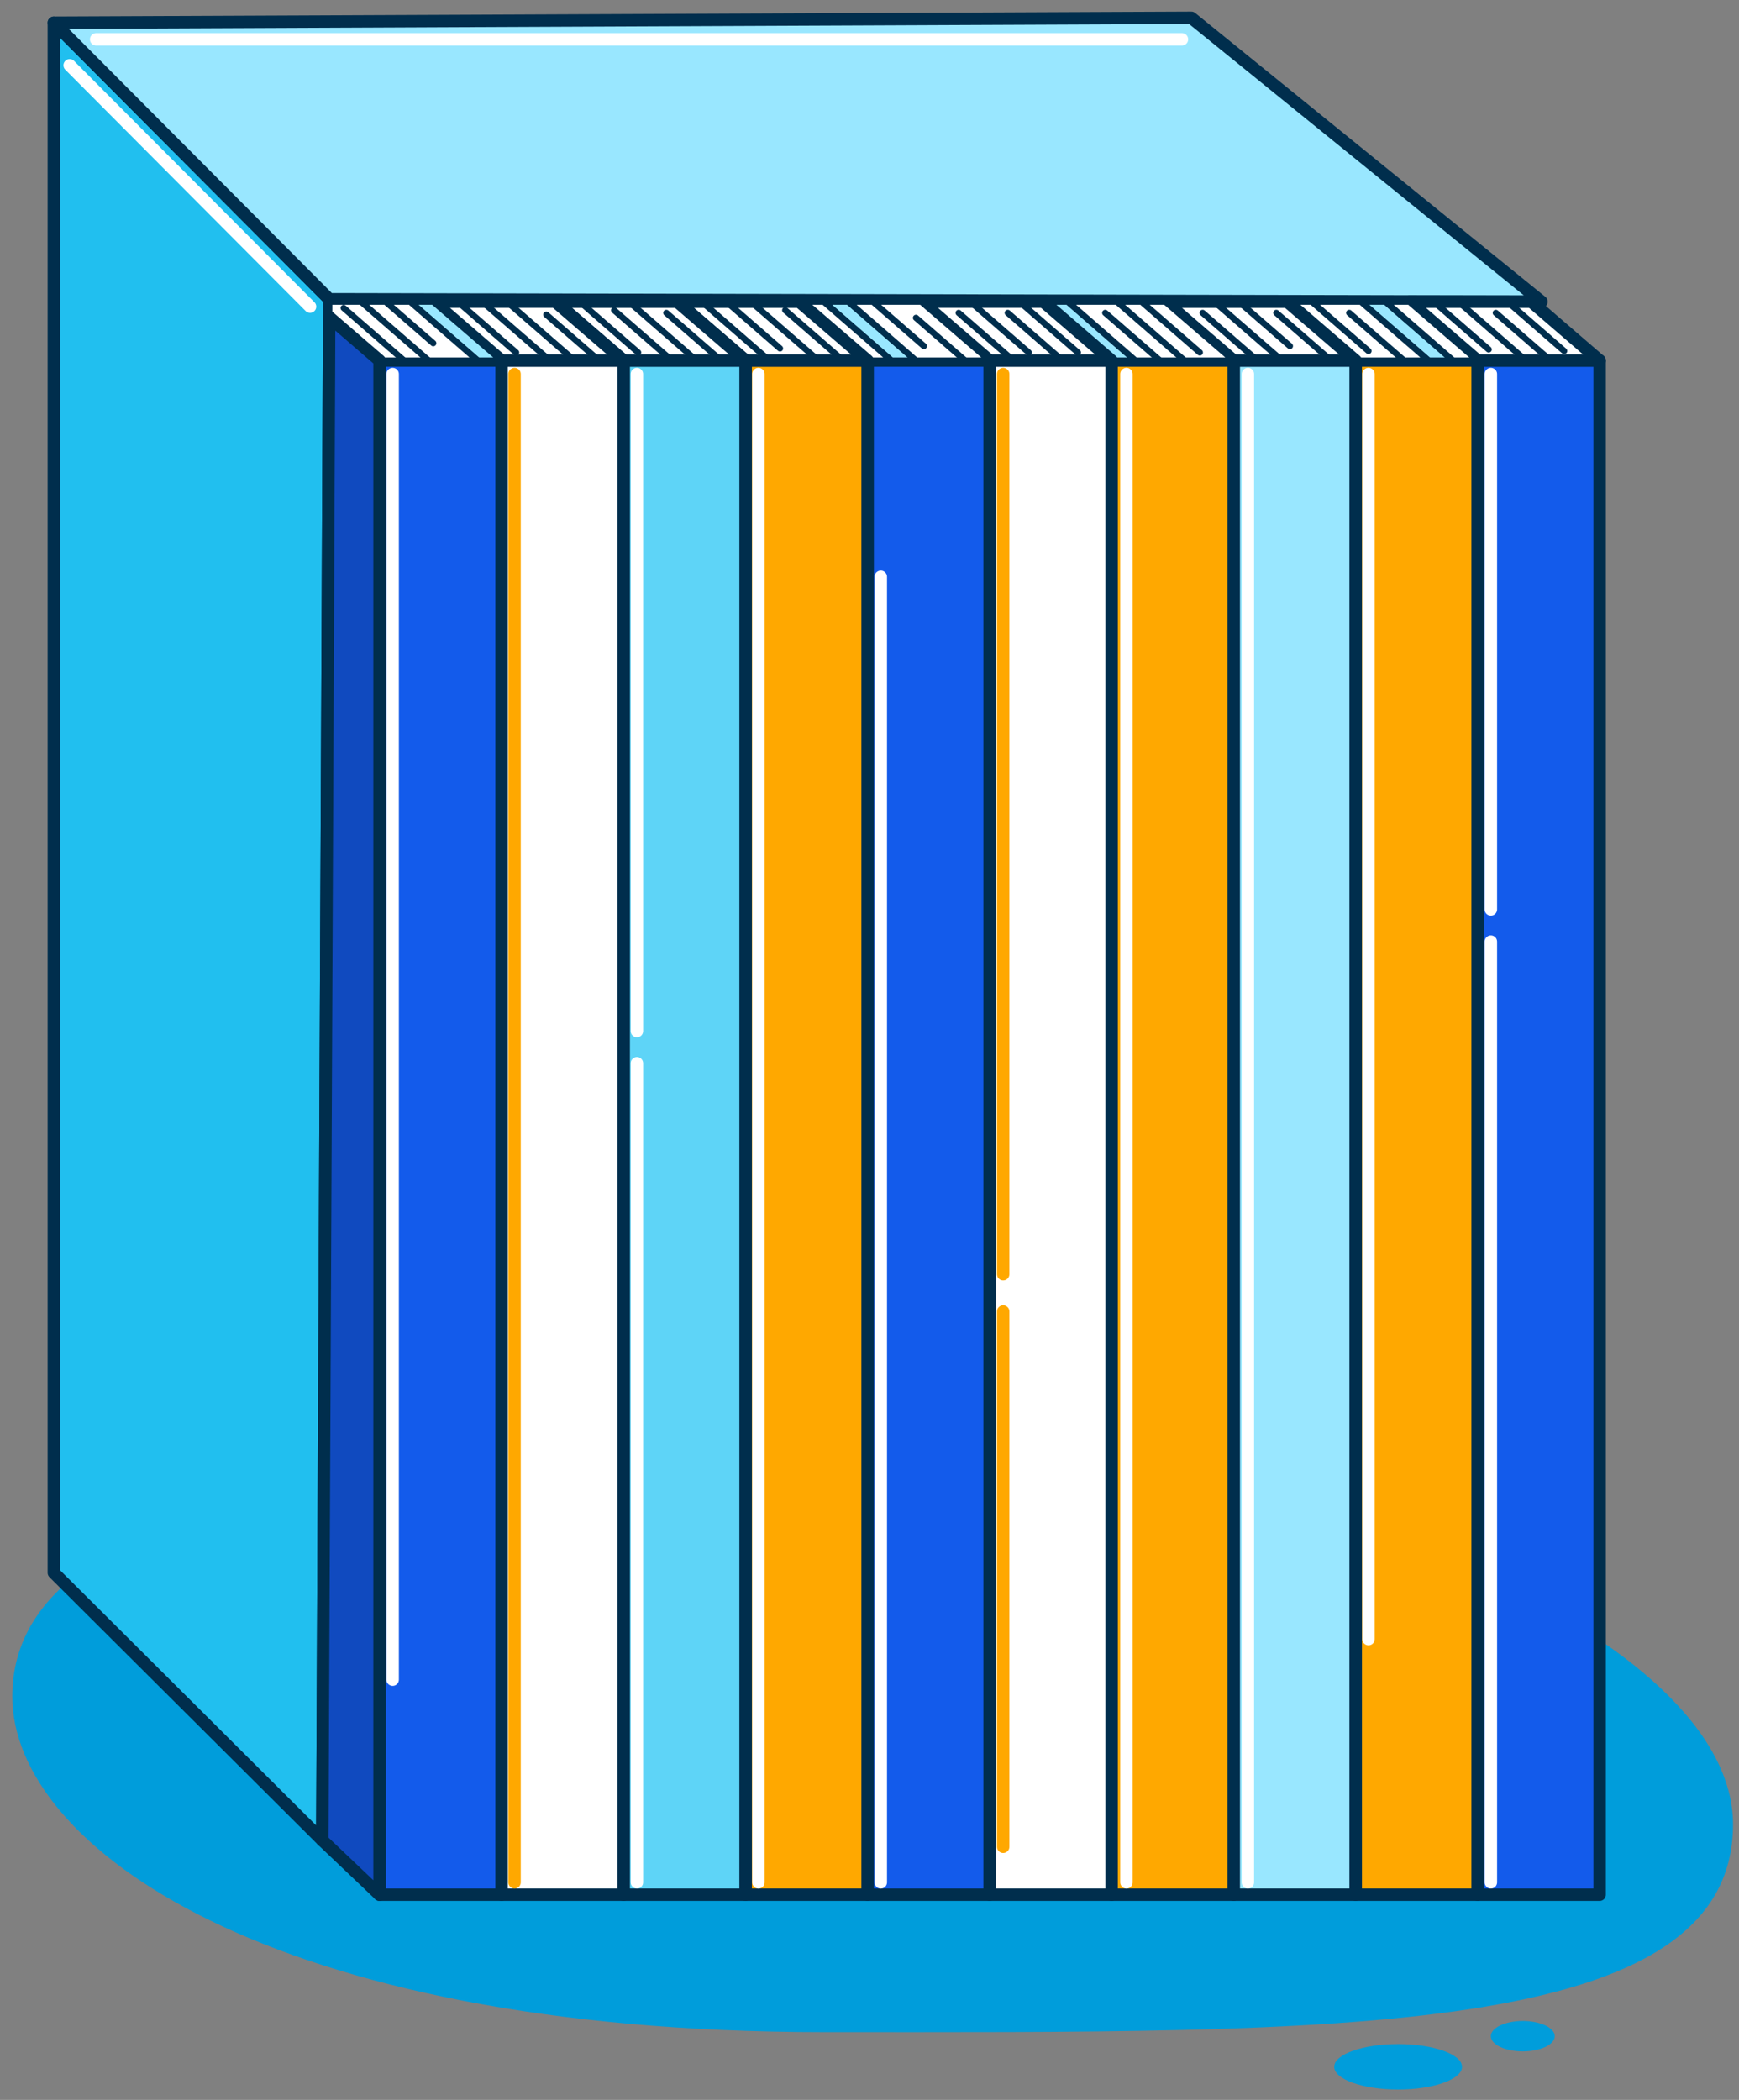 <svg width="140" height="169" viewBox="0 0 140 169" fill="none" xmlns="http://www.w3.org/2000/svg">
<rect x="0" y="0" width="140" height="169" fill="#808080" stroke="none"/>
<path d="M139.519 146.816C139.519 164.182 107.414 163.546 66.316 163.546C21.675 163.546 0.989 148.578 0.989 136.532C0.989 121.887 25.887 116.709 66.316 116.709C106.745 116.709 139.519 132.17 139.519 146.816Z" fill="#009DDB"/>
<path d="M112.557 168.163C115.398 168.163 117.702 167.345 117.702 166.336C117.702 165.327 115.398 164.509 112.557 164.509C109.715 164.509 107.411 165.327 107.411 166.336C107.411 167.345 109.715 168.163 112.557 168.163Z" fill="#009DDB"/>
<path d="M122.594 165.095C124.014 165.095 125.165 164.548 125.165 163.872C125.165 163.196 124.014 162.648 122.594 162.648C121.174 162.648 120.023 163.196 120.023 163.872C120.023 164.548 121.174 165.095 122.594 165.095Z" fill="#009DDB"/>
<path d="M25.946 148.104L4.334 126.575V1.828L26.508 24.085L25.946 148.104Z" fill="#21BFEF" stroke="#002E4D" stroke-linecap="round" stroke-linejoin="round"/>
<path d="M124.099 24.281L95.908 1.434L4.334 1.828L26.508 24.085L124.099 24.281Z" fill="#99E7FF" stroke="#002E4D" stroke-linecap="round" stroke-linejoin="round"/>
<path d="M128.779 29.019H118.957V152.486H128.779V29.019Z" fill="#135BEB" stroke="#002E4D" stroke-linecap="round" stroke-linejoin="round"/>
<path d="M118.957 29.019H109.134V152.486H118.957V29.019Z" fill="#FFA800" stroke="#002E4D" stroke-linecap="round" stroke-linejoin="round"/>
<path d="M109.134 29.019H99.311V152.486H109.134V29.019Z" fill="#99E7FF" stroke="#002E4D" stroke-linecap="round" stroke-linejoin="round"/>
<path d="M99.314 29.019H89.492V152.486H99.314V29.019Z" fill="#FFA800" stroke="#002E4D" stroke-linecap="round" stroke-linejoin="round"/>
<path d="M89.492 29.019H79.669V152.486H89.492V29.019Z" fill="white" stroke="#002E4D" stroke-linecap="round" stroke-linejoin="round"/>
<path d="M79.669 29.019H69.846V152.486H79.669V29.019Z" fill="#135BEB" stroke="#002E4D" stroke-linecap="round" stroke-linejoin="round"/>
<path d="M69.846 29.019H60.023V152.486H69.846V29.019Z" fill="#FFA800" stroke="#002E4D" stroke-linecap="round" stroke-linejoin="round"/>
<path d="M60.023 29.019H50.2V152.486H60.023V29.019Z" fill="#5ED4F7" stroke="#002E4D" stroke-linecap="round" stroke-linejoin="round"/>
<path d="M50.2 29.019H40.378V152.486H50.2V29.019Z" fill="white" stroke="#002E4D" stroke-linecap="round" stroke-linejoin="round"/>
<path d="M40.378 29.019H30.555V152.486H40.378V29.019Z" fill="#135BEB" stroke="#002E4D" stroke-linecap="round" stroke-linejoin="round"/>
<path d="M128.779 29.018H118.956L113.46 24.281H123.283L128.779 29.018Z" fill="white" stroke="#002E4D" stroke-linecap="round" stroke-linejoin="round"/>
<path d="M116.987 29.019H115.011L109.56 24.278H111.539L116.987 29.019Z" fill="#99E7FF" stroke="#002E4D" stroke-width="0.5" stroke-linecap="round" stroke-linejoin="round"/>
<path d="M109.559 24.278L115.01 29.019H109.134L103.637 24.278H109.559Z" fill="white" stroke="#002E4D" stroke-width="0.5" stroke-linecap="round" stroke-linejoin="round"/>
<path d="M118.957 29.019H116.987L111.539 24.278H113.46L118.957 29.019Z" fill="white" stroke="#002E4D" stroke-width="0.5" stroke-linecap="round" stroke-linejoin="round"/>
<path d="M109.134 29.018H99.311L93.814 24.281H103.637L109.134 29.018Z" fill="white" stroke="#002E4D" stroke-linecap="round" stroke-linejoin="round"/>
<path d="M91.412 29.019H89.491L83.992 24.278H85.962L91.412 29.019Z" fill="#99E7FF" stroke="#002E4D" stroke-width="0.5" stroke-linecap="round" stroke-linejoin="round"/>
<path d="M99.314 29.019H91.413L85.962 24.278H93.815L99.314 29.019Z" fill="white" stroke="#002E4D" stroke-width="0.5" stroke-linecap="round" stroke-linejoin="round"/>
<path d="M89.491 29.019H79.669L74.169 24.278H83.992L89.491 29.019Z" fill="white" stroke="#002E4D" stroke-linecap="round" stroke-linejoin="round"/>
<path d="M73.743 29.019H71.767L66.316 24.278H68.296L73.743 29.019Z" fill="#99E7FF" stroke="#002E4D" stroke-width="0.5" stroke-linecap="round" stroke-linejoin="round"/>
<path d="M66.316 24.278L71.767 29.019H69.846L64.346 24.278H66.316Z" fill="white" stroke="#002E4D" stroke-width="0.5" stroke-linecap="round" stroke-linejoin="round"/>
<path d="M79.669 29.019H73.743L68.296 24.278H74.169L79.669 29.019Z" fill="white" stroke="#002E4D" stroke-width="0.5" stroke-linecap="round" stroke-linejoin="round"/>
<path d="M69.846 29.018H60.023L54.524 24.281H64.346L69.846 29.018Z" fill="white" stroke="#002E4D" stroke-linecap="round" stroke-linejoin="round"/>
<path d="M60.023 29.018H50.2L44.704 24.281H54.524L60.023 29.018Z" fill="white" stroke="#002E4D" stroke-linecap="round" stroke-linejoin="round"/>
<path d="M50.2 29.019H40.378L34.881 24.278H44.704L50.2 29.019Z" fill="white" stroke="#002E4D" stroke-linecap="round" stroke-linejoin="round"/>
<path d="M40.378 29.019H38.463L33.016 24.278H34.881L40.378 29.019Z" fill="#99E7FF" stroke="#002E4D" stroke-width="0.5" stroke-linecap="round" stroke-linejoin="round"/>
<path d="M38.463 29.019H30.555L26.502 25.525L26.505 24.875V24.278H33.016L38.463 29.019Z" fill="white" stroke="#002E4D" stroke-width="0.5" stroke-linecap="round" stroke-linejoin="round"/>
<path d="M30.555 152.486L25.946 148.105L26.502 25.524L30.555 29.019V152.486Z" fill="#104ABF" stroke="#002E4D" stroke-linecap="round" stroke-linejoin="round"/>
<path d="M7.74 3.166H95.154" stroke="white" stroke-miterlimit="10" stroke-linecap="round"/>
<path d="M5.608 5.254L24.961 24.679" stroke="white" stroke-miterlimit="10" stroke-linecap="round"/>
<path d="M31.611 30.105V135.179" stroke="white" stroke-miterlimit="10" stroke-linecap="round"/>
<path d="M41.424 30.105V151.492" stroke="#FFA800" stroke-miterlimit="10" stroke-linecap="round"/>
<path d="M51.276 85.568V151.491" stroke="white" stroke-miterlimit="10" stroke-linecap="round"/>
<path d="M51.276 30.105V82.978" stroke="white" stroke-miterlimit="10" stroke-linecap="round"/>
<path d="M61.057 30.105V151.492" stroke="white" stroke-miterlimit="10" stroke-linecap="round"/>
<path d="M70.909 46.418V151.492" stroke="white" stroke-miterlimit="10" stroke-linecap="round"/>
<path d="M80.761 30.105V102.554" stroke="#FFA800" stroke-miterlimit="10" stroke-linecap="round"/>
<path d="M80.761 105.545V148.63" stroke="#FFA800" stroke-miterlimit="10" stroke-linecap="round"/>
<path d="M90.685 30.105V151.492" stroke="white" stroke-miterlimit="10" stroke-linecap="round"/>
<path d="M100.462 30.105V151.492" stroke="white" stroke-miterlimit="10" stroke-linecap="round"/>
<path d="M110.171 30.105V131.916" stroke="white" stroke-miterlimit="10" stroke-linecap="round"/>
<path d="M120.023 75.78V151.491" stroke="white" stroke-miterlimit="10" stroke-linecap="round"/>
<path d="M120.023 30.105V73.191" stroke="white" stroke-miterlimit="10" stroke-linecap="round"/>
<path d="M34.881 27.622L31.036 24.281" stroke="#002E4D" stroke-width="0.5" stroke-miterlimit="10" stroke-linecap="round"/>
<path d="M34.511 29.018L29.06 24.281" stroke="#002E4D" stroke-width="0.5" stroke-miterlimit="10" stroke-linecap="round"/>
<path d="M32.531 29.019L27.666 24.787" stroke="#002E4D" stroke-width="0.5" stroke-miterlimit="10" stroke-linecap="round"/>
<path d="M48.231 29.019L43.98 25.322" stroke="#002E4D" stroke-width="0.5" stroke-miterlimit="10" stroke-linecap="round"/>
<path d="M46.255 29.018L40.804 24.281" stroke="#002E4D" stroke-width="0.5" stroke-miterlimit="10" stroke-linecap="round"/>
<path d="M44.278 29.018L38.827 24.281" stroke="#002E4D" stroke-width="0.5" stroke-miterlimit="10" stroke-linecap="round"/>
<path d="M41.551 28.369L36.851 24.281" stroke="#002E4D" stroke-width="0.5" stroke-miterlimit="10" stroke-linecap="round"/>
<path d="M58.054 29.018L53.643 25.182" stroke="#002E4D" stroke-width="0.5" stroke-miterlimit="10" stroke-linecap="round"/>
<path d="M56.077 29.018L50.627 24.281" stroke="#002E4D" stroke-width="0.5" stroke-miterlimit="10" stroke-linecap="round"/>
<path d="M54.098 29.019L49.44 24.967" stroke="#002E4D" stroke-width="0.5" stroke-miterlimit="10" stroke-linecap="round"/>
<path d="M51.374 28.369L46.674 24.281" stroke="#002E4D" stroke-width="0.5" stroke-miterlimit="10" stroke-linecap="round"/>
<path d="M67.876 29.019L63.215 24.967" stroke="#002E4D" stroke-width="0.5" stroke-miterlimit="10" stroke-linecap="round"/>
<path d="M65.9 29.018L60.449 24.281" stroke="#002E4D" stroke-width="0.5" stroke-miterlimit="10" stroke-linecap="round"/>
<path d="M62.796 28.043L58.473 24.281" stroke="#002E4D" stroke-width="0.5" stroke-miterlimit="10" stroke-linecap="round"/>
<path d="M61.944 29.018L56.493 24.281" stroke="#002E4D" stroke-width="0.5" stroke-miterlimit="10" stroke-linecap="round"/>
<path d="M77.699 29.019L73.743 25.58" stroke="#002E4D" stroke-width="0.5" stroke-miterlimit="10" stroke-linecap="round"/>
<path d="M74.377 27.851L70.272 24.281" stroke="#002E4D" stroke-width="0.5" stroke-miterlimit="10" stroke-linecap="round"/>
<path d="M86.774 28.369L82.071 24.281" stroke="#002E4D" stroke-width="0.5" stroke-miterlimit="10" stroke-linecap="round"/>
<path d="M85.542 29.018L81.131 25.182" stroke="#002E4D" stroke-width="0.5" stroke-miterlimit="10" stroke-linecap="round"/>
<path d="M82.818 28.369L78.115 24.281" stroke="#002E4D" stroke-width="0.5" stroke-miterlimit="10" stroke-linecap="round"/>
<path d="M81.59 29.018L77.179 25.182" stroke="#002E4D" stroke-width="0.5" stroke-miterlimit="10" stroke-linecap="round"/>
<path d="M96.594 28.369L91.894 24.281" stroke="#002E4D" stroke-width="0.5" stroke-miterlimit="10" stroke-linecap="round"/>
<path d="M95.365 29.018L89.917 24.281" stroke="#002E4D" stroke-width="0.5" stroke-miterlimit="10" stroke-linecap="round"/>
<path d="M93.389 29.018L88.978 25.182" stroke="#002E4D" stroke-width="0.5" stroke-miterlimit="10" stroke-linecap="round"/>
<path d="M107.164 29.018L102.753 25.182" stroke="#002E4D" stroke-width="0.5" stroke-miterlimit="10" stroke-linecap="round"/>
<path d="M103.845 27.851L99.737 24.281" stroke="#002E4D" stroke-width="0.5" stroke-miterlimit="10" stroke-linecap="round"/>
<path d="M103.211 29.018L97.76 24.281" stroke="#002E4D" stroke-width="0.5" stroke-miterlimit="10" stroke-linecap="round"/>
<path d="M101.235 29.018L96.821 25.182" stroke="#002E4D" stroke-width="0.5" stroke-miterlimit="10" stroke-linecap="round"/>
<path d="M113.034 29.018L108.62 25.182" stroke="#002E4D" stroke-width="0.5" stroke-miterlimit="10" stroke-linecap="round"/>
<path d="M110.171 28.248L105.607 24.281" stroke="#002E4D" stroke-width="0.5" stroke-miterlimit="10" stroke-linecap="round"/>
<path d="M125.922 28.248L121.359 24.281" stroke="#002E4D" stroke-width="0.5" stroke-miterlimit="10" stroke-linecap="round"/>
<path d="M124.833 29.018L120.422 25.182" stroke="#002E4D" stroke-width="0.5" stroke-miterlimit="10" stroke-linecap="round"/>
<path d="M122.857 29.018L117.406 24.281" stroke="#002E4D" stroke-width="0.5" stroke-miterlimit="10" stroke-linecap="round"/>
<path d="M119.85 28.125L115.43 24.281" stroke="#002E4D" stroke-width="0.5" stroke-miterlimit="10" stroke-linecap="round"/>
</svg>
